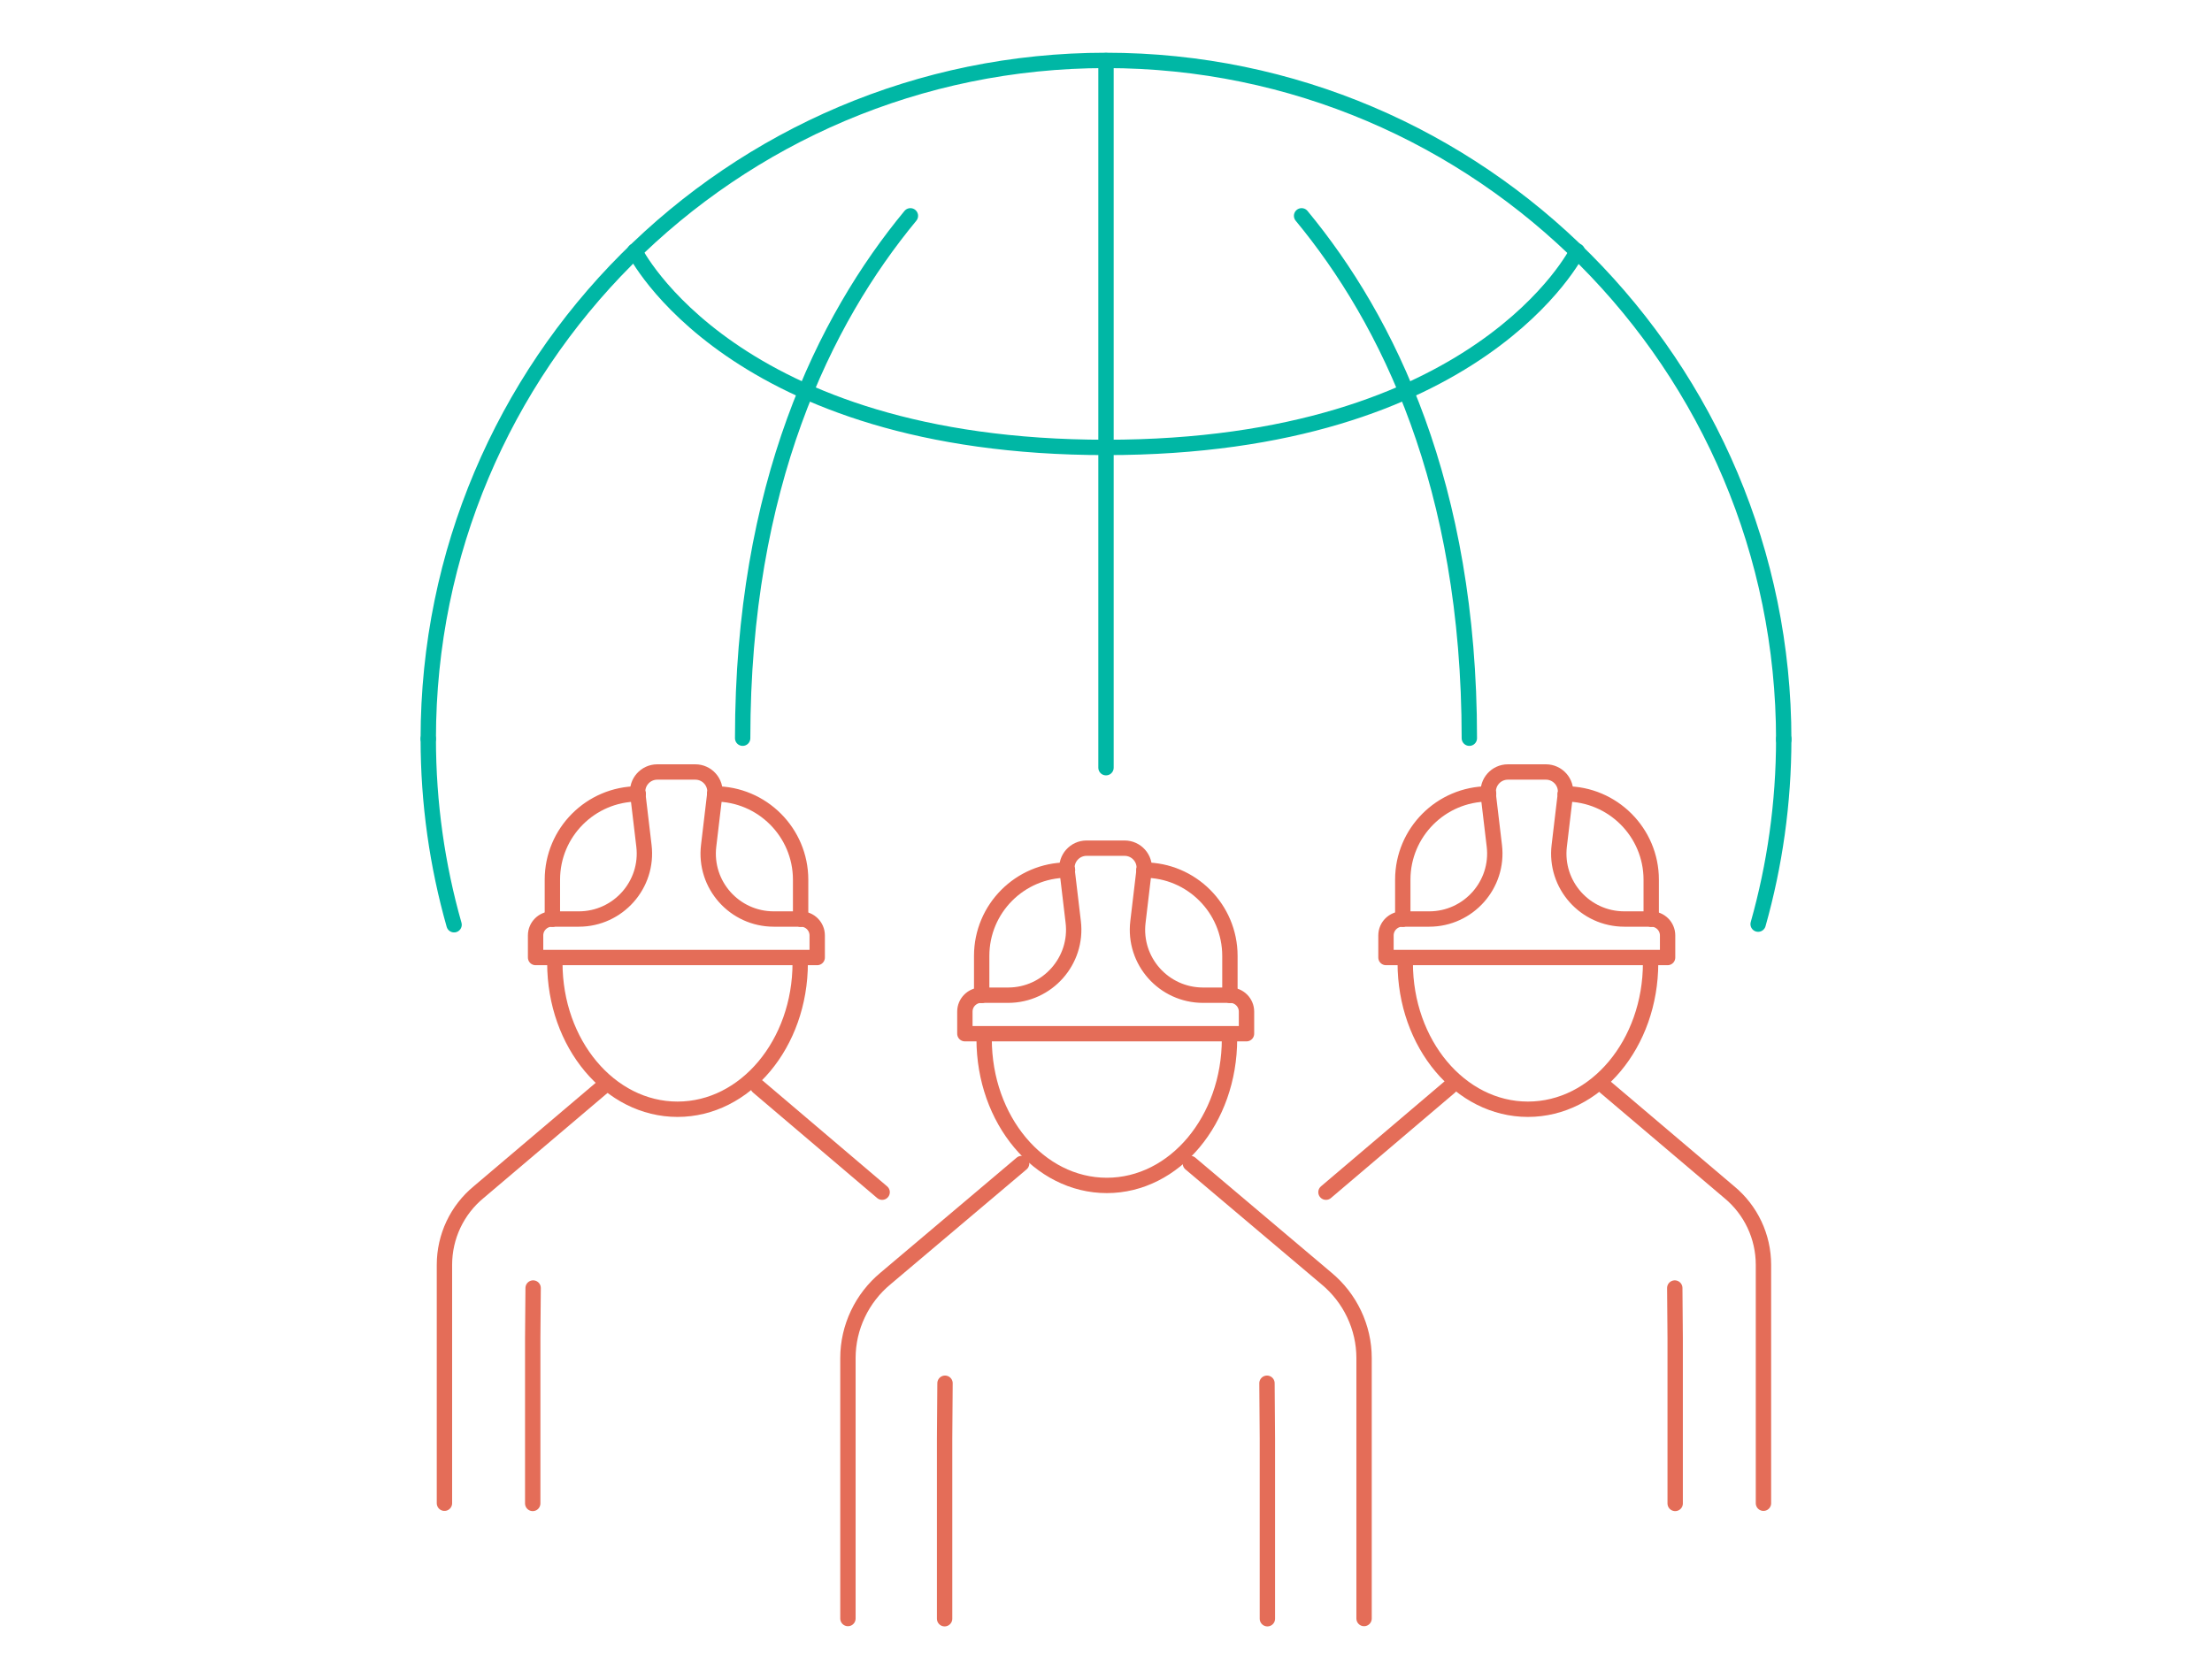 <?xml version="1.0" encoding="UTF-8"?>
<svg xmlns="http://www.w3.org/2000/svg" id="uuid-85a4c36d-ca7c-438d-98a5-9cc0af8c1590" viewBox="0 0 108 82">
  <line x1="54" y1="2.96" x2="54" y2="37.49" style="fill:none; stroke:#00b7a5; stroke-linecap:round; stroke-linejoin:round; stroke-width:.75px;"></line>
  <path d="m20.91,36.08C20.91,17.8,35.72,2.95,54,2.95s33.09,14.9,33.09,33.18" style="fill:none; stroke:#00b7a5; stroke-linecap:round; stroke-linejoin:round; stroke-width:.75px;"></path>
  <path d="m44.45,10.54c-4.2,5.08-8.19,13.16-8.19,25.51" style="fill:none; stroke:#00b7a5; stroke-linecap:round; stroke-linejoin:round; stroke-width:.75px;"></path>
  <path d="m54,21.85c-18.27,0-23.01-9.59-23.01-9.59" style="fill:none; stroke:#00b7a5; stroke-linecap:round; stroke-linejoin:round; stroke-width:.75px;"></path>
  <path d="m63.55,10.54c4.2,5.08,8.19,13.16,8.19,25.51" style="fill:none; stroke:#00b7a5; stroke-linecap:round; stroke-linejoin:round; stroke-width:.75px;"></path>
  <path d="m54,21.85c18.27,0,23.01-9.59,23.01-9.59" style="fill:none; stroke:#00b7a5; stroke-linecap:round; stroke-linejoin:round; stroke-width:.75px;"></path>
  <path d="m22.17,45.16c-.82-2.89-1.26-5.93-1.26-9.08" style="fill:none; stroke:#00b7a5; stroke-linecap:round; stroke-linejoin:round; stroke-width:.75px;"></path>
  <path d="m87.09,36.08c0,3.14-.44,6.18-1.25,9.05" style="fill:none; stroke:#00b7a5; stroke-linecap:round; stroke-linejoin:round; stroke-width:.75px;"></path>
  <path d="m58.12,56.82l6.64,5.61c1.16.96,1.84,2.39,1.84,3.89v12.72" style="fill:none; stroke:#e46d58; stroke-linecap:round; stroke-linejoin:round; stroke-width:.75px;"></path>
  <path d="m49.88,56.82l-6.64,5.61c-1.16.96-1.84,2.39-1.84,3.89v12.72" style="fill:none; stroke:#e46d58; stroke-linecap:round; stroke-linejoin:round; stroke-width:.75px;"></path>
  <polyline points="61.86 67.55 61.88 70.24 61.88 79.05" style="fill:none; stroke:#e46d58; stroke-linecap:round; stroke-linejoin:round; stroke-width:.75px;"></polyline>
  <polyline points="46.14 67.55 46.12 70.24 46.12 79.05" style="fill:none; stroke:#e46d58; stroke-linecap:round; stroke-linejoin:round; stroke-width:.75px;"></polyline>
  <path d="m78.36,53.07l6.06,5.14c1.07.88,1.68,2.18,1.68,3.56v11.64" style="fill:none; stroke:#e46d58; stroke-linecap:round; stroke-linejoin:round; stroke-width:.75px;"></path>
  <line x1="70.8" y1="53.07" x2="64.74" y2="58.22" style="fill:none; stroke:#e46d58; stroke-linecap:round; stroke-linejoin:round; stroke-width:.75px;"></line>
  <polyline points="81.77 62.9 81.79 65.35 81.79 73.42" style="fill:none; stroke:#e46d58; stroke-linecap:round; stroke-linejoin:round; stroke-width:.75px;"></polyline>
  <path d="m29.44,53.07l-6.06,5.14c-1.07.88-1.68,2.18-1.68,3.56v11.64" style="fill:none; stroke:#e46d58; stroke-linecap:round; stroke-linejoin:round; stroke-width:.75px;"></path>
  <line x1="37.01" y1="53.07" x2="43.07" y2="58.22" style="fill:none; stroke:#e46d58; stroke-linecap:round; stroke-linejoin:round; stroke-width:.75px;"></line>
  <polyline points="26.03 62.9 26.01 65.35 26.01 73.42" style="fill:none; stroke:#e46d58; stroke-linecap:round; stroke-linejoin:round; stroke-width:.75px;"></polyline>
  <path d="m27.09,47.02c0,3.95,2.68,7.15,5.99,7.15s5.99-3.2,5.99-7.15" style="fill:none; stroke:#e46d58; stroke-linecap:round; stroke-linejoin:round; stroke-width:.75px;"></path>
  <path d="m26.97,44.88h1.29c1.92,0,3.41-1.68,3.18-3.58l-.3-2.53" style="fill:none; stroke:#e46d58; stroke-linecap:round; stroke-linejoin:round; stroke-width:.75px;"></path>
  <path d="m26.97,44.88h-.02c-.44,0-.8.36-.8.8v1.08h13.75v-1.08c0-.44-.36-.8-.8-.8" style="fill:none; stroke:#e46d58; stroke-linecap:round; stroke-linejoin:round; stroke-width:.75px;"></path>
  <path d="m34.9,38.77c.07-.57-.38-1.07-.95-1.07h-1.86c-.57,0-1.02.5-.95,1.07h0" style="fill:none; stroke:#e46d58; stroke-linecap:round; stroke-linejoin:round; stroke-width:.75px;"></path>
  <path d="m34.9,38.77l-.3,2.53c-.23,1.91,1.26,3.58,3.18,3.58h1.31" style="fill:none; stroke:#e46d58; stroke-linecap:round; stroke-linejoin:round; stroke-width:.75px;"></path>
  <path d="m39.09,44.88v-1.92c0-2.31-1.88-4.19-4.19-4.19h0" style="fill:none; stroke:#e46d58; stroke-linecap:round; stroke-linejoin:round; stroke-width:.75px;"></path>
  <path d="m26.97,44.88v-1.92c0-2.31,1.87-4.18,4.17-4.19" style="fill:none; stroke:#e46d58; stroke-linecap:round; stroke-linejoin:round; stroke-width:.75px;"></path>
  <path d="m31.16,38.77s-.01,0-.02,0" style="fill:none; stroke:#e46d58; stroke-linecap:round; stroke-linejoin:round; stroke-width:.75px;"></path>
  <path d="m48.05,50.74c0,3.95,2.68,7.15,5.99,7.15s5.99-3.2,5.99-7.15" style="fill:none; stroke:#e46d58; stroke-linecap:round; stroke-linejoin:round; stroke-width:.75px;"></path>
  <path d="m47.93,48.6h1.29c1.92,0,3.41-1.68,3.18-3.58l-.3-2.53" style="fill:none; stroke:#e46d58; stroke-linecap:round; stroke-linejoin:round; stroke-width:.75px;"></path>
  <path d="m47.93,48.6h-.02c-.44,0-.8.36-.8.8v1.08h13.75v-1.08c0-.44-.36-.8-.8-.8" style="fill:none; stroke:#e46d58; stroke-linecap:round; stroke-linejoin:round; stroke-width:.75px;"></path>
  <path d="m55.86,42.49c.07-.57-.38-1.07-.95-1.07h-1.86c-.57,0-1.02.5-.95,1.07h0" style="fill:none; stroke:#e46d58; stroke-linecap:round; stroke-linejoin:round; stroke-width:.75px;"></path>
  <path d="m55.86,42.49l-.3,2.53c-.23,1.91,1.26,3.58,3.18,3.58h1.31" style="fill:none; stroke:#e46d58; stroke-linecap:round; stroke-linejoin:round; stroke-width:.75px;"></path>
  <path d="m60.05,48.6v-1.92c0-2.31-1.88-4.19-4.19-4.19h0" style="fill:none; stroke:#e46d58; stroke-linecap:round; stroke-linejoin:round; stroke-width:.75px;"></path>
  <path d="m47.93,48.6v-1.92c0-2.31,1.87-4.18,4.17-4.19" style="fill:none; stroke:#e46d58; stroke-linecap:round; stroke-linejoin:round; stroke-width:.75px;"></path>
  <path d="m52.12,42.49s-.01,0-.02,0" style="fill:none; stroke:#e46d58; stroke-linecap:round; stroke-linejoin:round; stroke-width:.75px;"></path>
  <path d="m68.61,47.02c0,3.95,2.68,7.15,5.99,7.15s5.99-3.2,5.99-7.15" style="fill:none; stroke:#e46d58; stroke-linecap:round; stroke-linejoin:round; stroke-width:.75px;"></path>
  <path d="m68.49,44.88h1.29c1.92,0,3.41-1.68,3.18-3.58l-.3-2.53" style="fill:none; stroke:#e46d58; stroke-linecap:round; stroke-linejoin:round; stroke-width:.75px;"></path>
  <path d="m68.49,44.88h-.02c-.44,0-.8.36-.8.8v1.08h13.75v-1.08c0-.44-.36-.8-.8-.8" style="fill:none; stroke:#e46d58; stroke-linecap:round; stroke-linejoin:round; stroke-width:.75px;"></path>
  <path d="m76.43,38.77c.07-.57-.38-1.07-.95-1.07h-1.86c-.57,0-1.02.5-.95,1.07h0" style="fill:none; stroke:#e46d58; stroke-linecap:round; stroke-linejoin:round; stroke-width:.75px;"></path>
  <path d="m76.43,38.77l-.3,2.53c-.23,1.91,1.26,3.58,3.18,3.58h1.31" style="fill:none; stroke:#e46d58; stroke-linecap:round; stroke-linejoin:round; stroke-width:.75px;"></path>
  <path d="m80.62,44.88v-1.92c0-2.31-1.88-4.19-4.19-4.19h0" style="fill:none; stroke:#e46d58; stroke-linecap:round; stroke-linejoin:round; stroke-width:.75px;"></path>
  <path d="m68.49,44.88v-1.92c0-2.31,1.87-4.18,4.17-4.19" style="fill:none; stroke:#e46d58; stroke-linecap:round; stroke-linejoin:round; stroke-width:.75px;"></path>
  <path d="m72.68,38.77s-.01,0-.02,0" style="fill:none; stroke:#e46d58; stroke-linecap:round; stroke-linejoin:round; stroke-width:.75px;"></path>
</svg>
